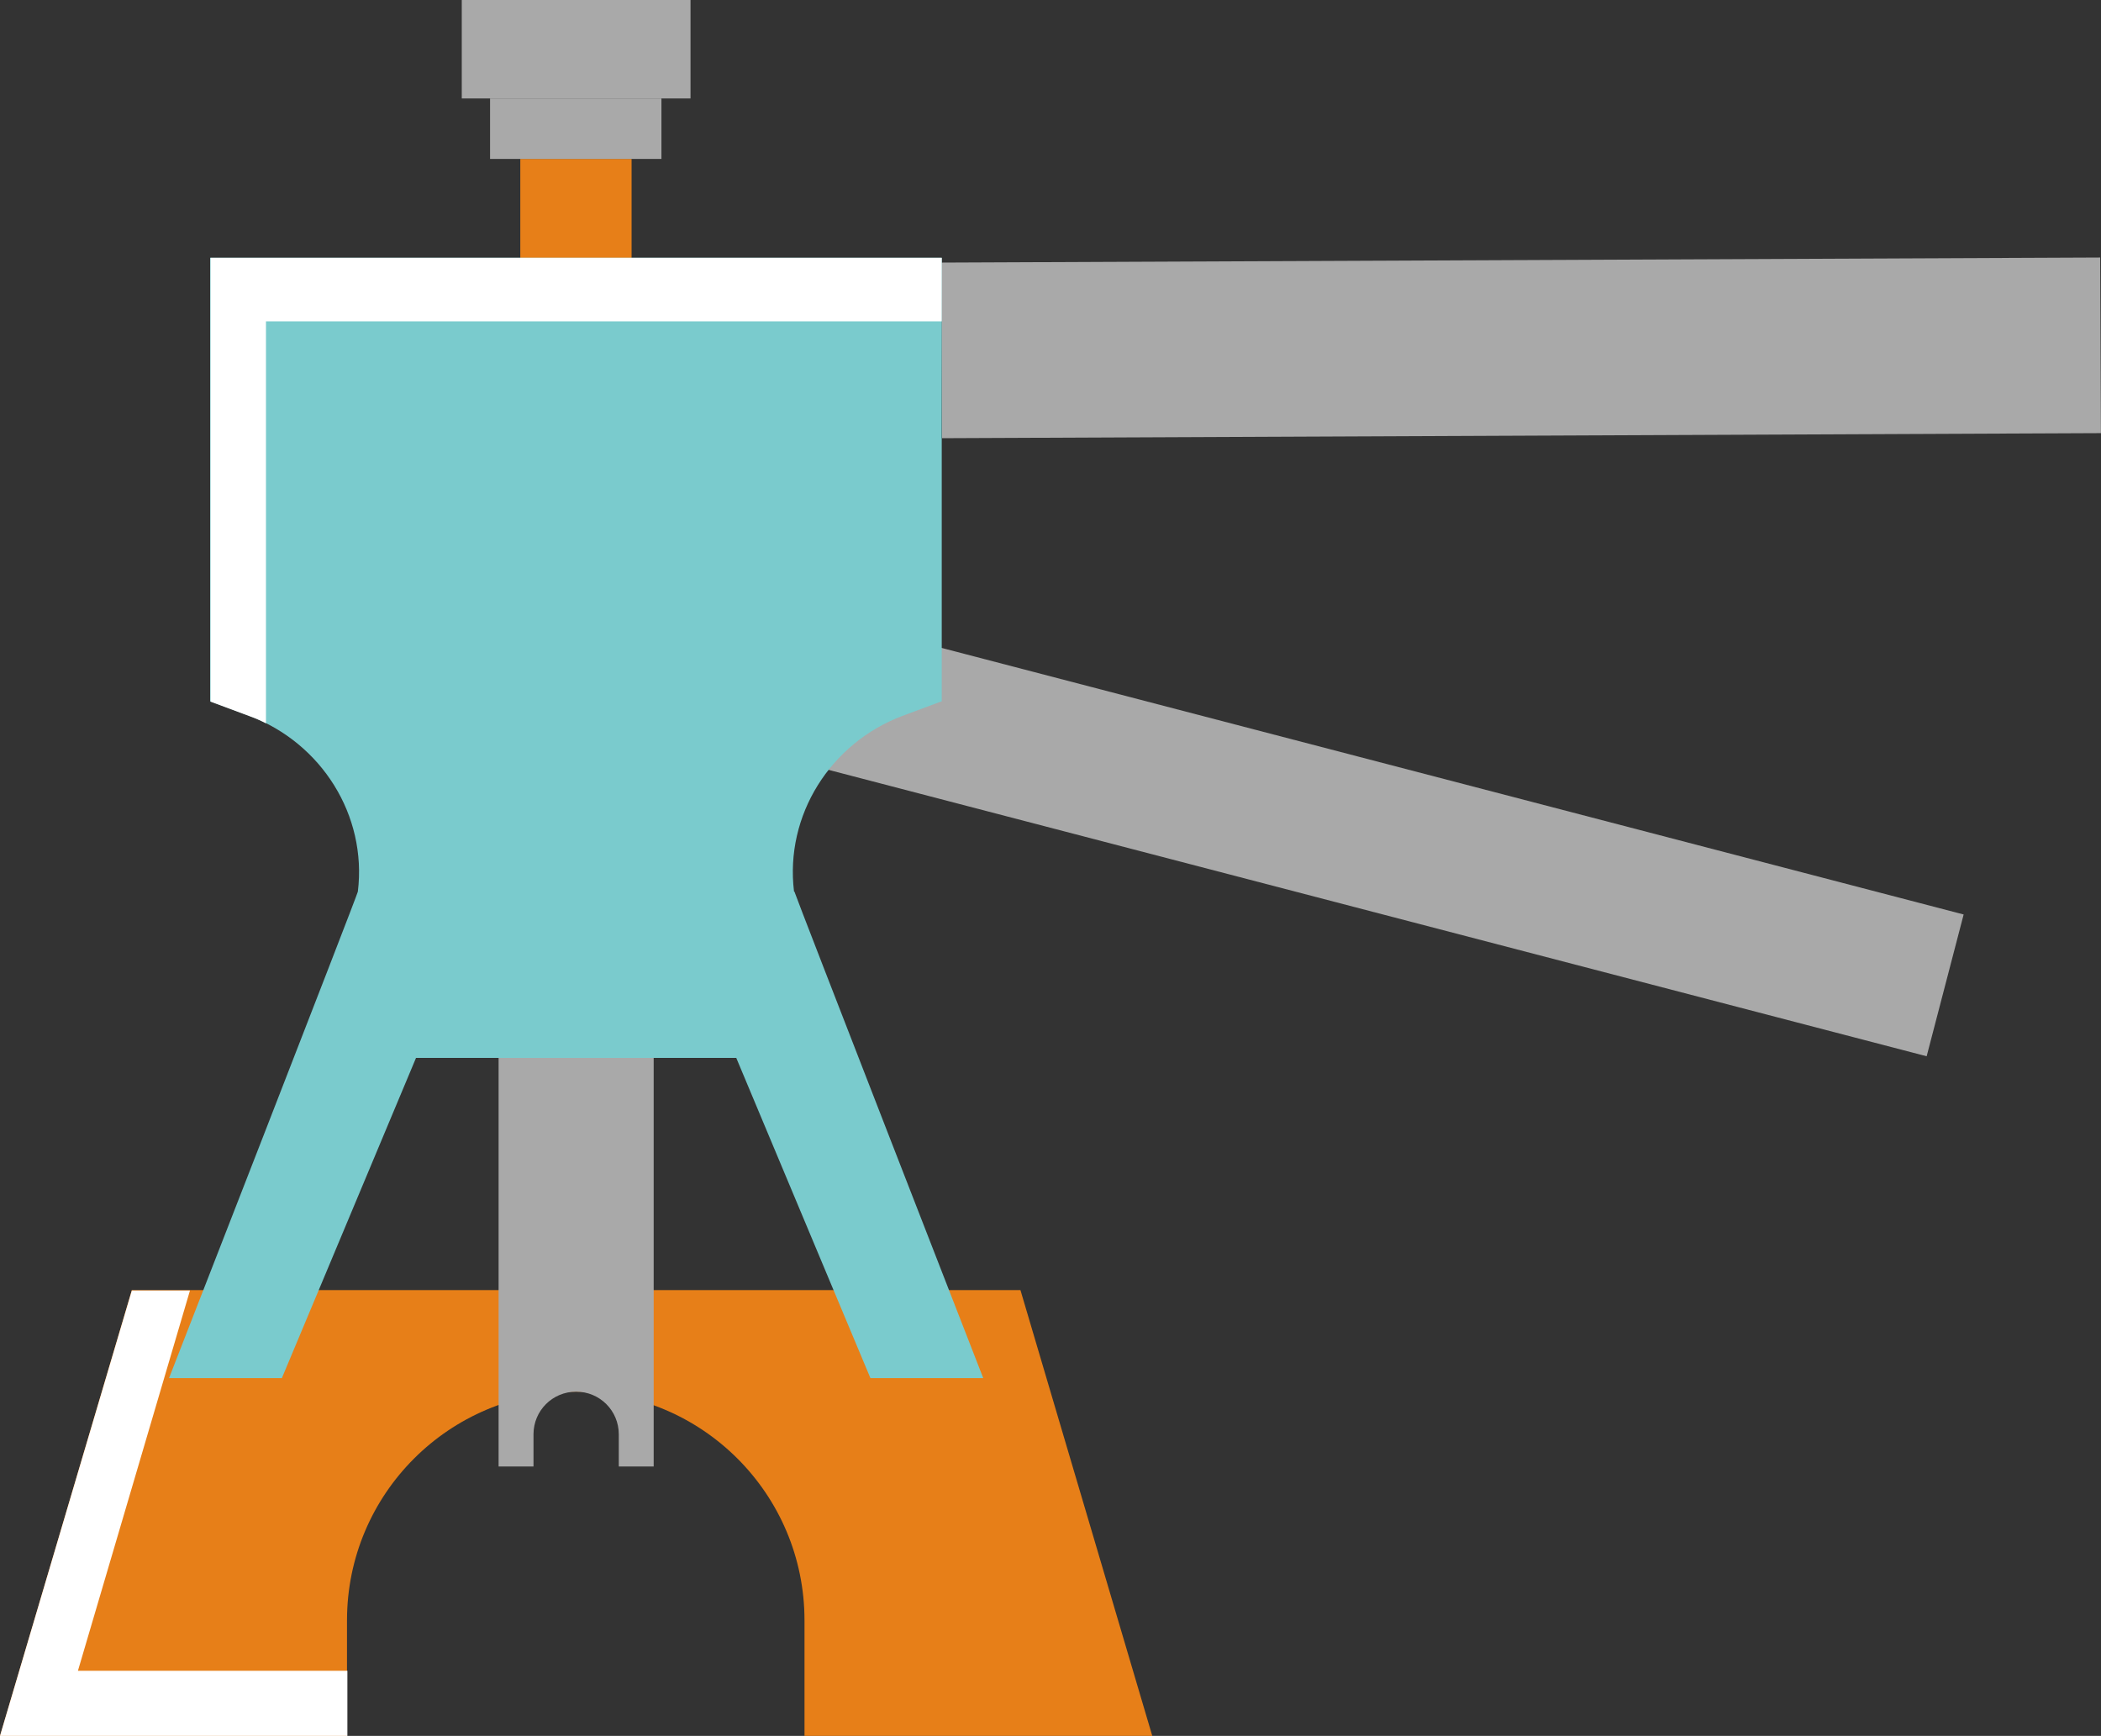 <?xml version="1.0" encoding="UTF-8"?>
<svg id="b" data-name="レイヤー 2" xmlns="http://www.w3.org/2000/svg" viewBox="0 0 54.19 44.78">
  <rect x="0" y="0" width="54.19" height="44.78" fill="#333333" stroke="none"/>
  <g id="c" data-name="レイヤー 1">
    <g>
      <path d="m20.75,44.78v-2.98c0-3.26-2.64-5.9-5.9-5.9s-5.9,2.64-5.9,5.9v2.98H0l3.4-11.5h22.92l3.4,11.5h-8.96Z" style="fill: #e77f18; stroke-width: 0px;"/>
      <polygon points="8.96 43.1 8.96 44.78 0 44.78 3.4 33.29 4.9 33.29 2.01 43.1 8.96 43.1" style="fill: #fff; stroke-width: 0px;"/>
      <path d="m16.86,27.29v10.54h-.9v-.83c0-.61-.49-1.1-1.1-1.1s-1.1.49-1.1,1.1v.83h-.9v-10.54h4.01Z" style="fill: #a9a9a9; stroke-width: 0px;"/>
      <rect x="20.01" y="19.66" width="30.65" height="3.78" transform="translate(6.59 -8.22) rotate(14.62)" style="fill: #a9a9a9; stroke-width: 0px;"/>
      <rect x="13.42" y="4.1" width="2.87" height="4.19" style="fill: #e77f18; stroke-width: 0px;"/>
      <rect x="12.64" y="2.54" width="4.42" height="1.56" style="fill: #a9a9a9; stroke-width: 0px;"/>
      <rect x="11.91" width="5.9" height="2.54" style="fill: #a9a9a9; stroke-width: 0px;"/>
      <rect x="24.29" y="6.71" width="29.89" height="4.53" transform="translate(-.04 .17) rotate(-.25)" style="fill: #a9a9a9; stroke-width: 0px;"/>
      <path d="m20.48,23c-.24-1.97.94-3.83,2.79-4.53l1.02-.38V6.65H5.42v11.44l1.02.38c1.85.7,3.03,2.56,2.79,4.53,0,.06-4.87,12.55-4.87,12.55h2.91l3.46-8.26h8.26l3.46,8.26h2.91s-4.86-12.48-4.87-12.55Z" style="fill: #7acbcd; stroke-width: 0px;"/>
      <path d="m24.29,6.65v1.64H6.86v10.37c-.13-.07-.27-.13-.41-.18l-1.02-.38V6.65h18.87Z" style="fill: #fff; stroke-width: 0px;"/>
    </g>
  </g>
</svg>